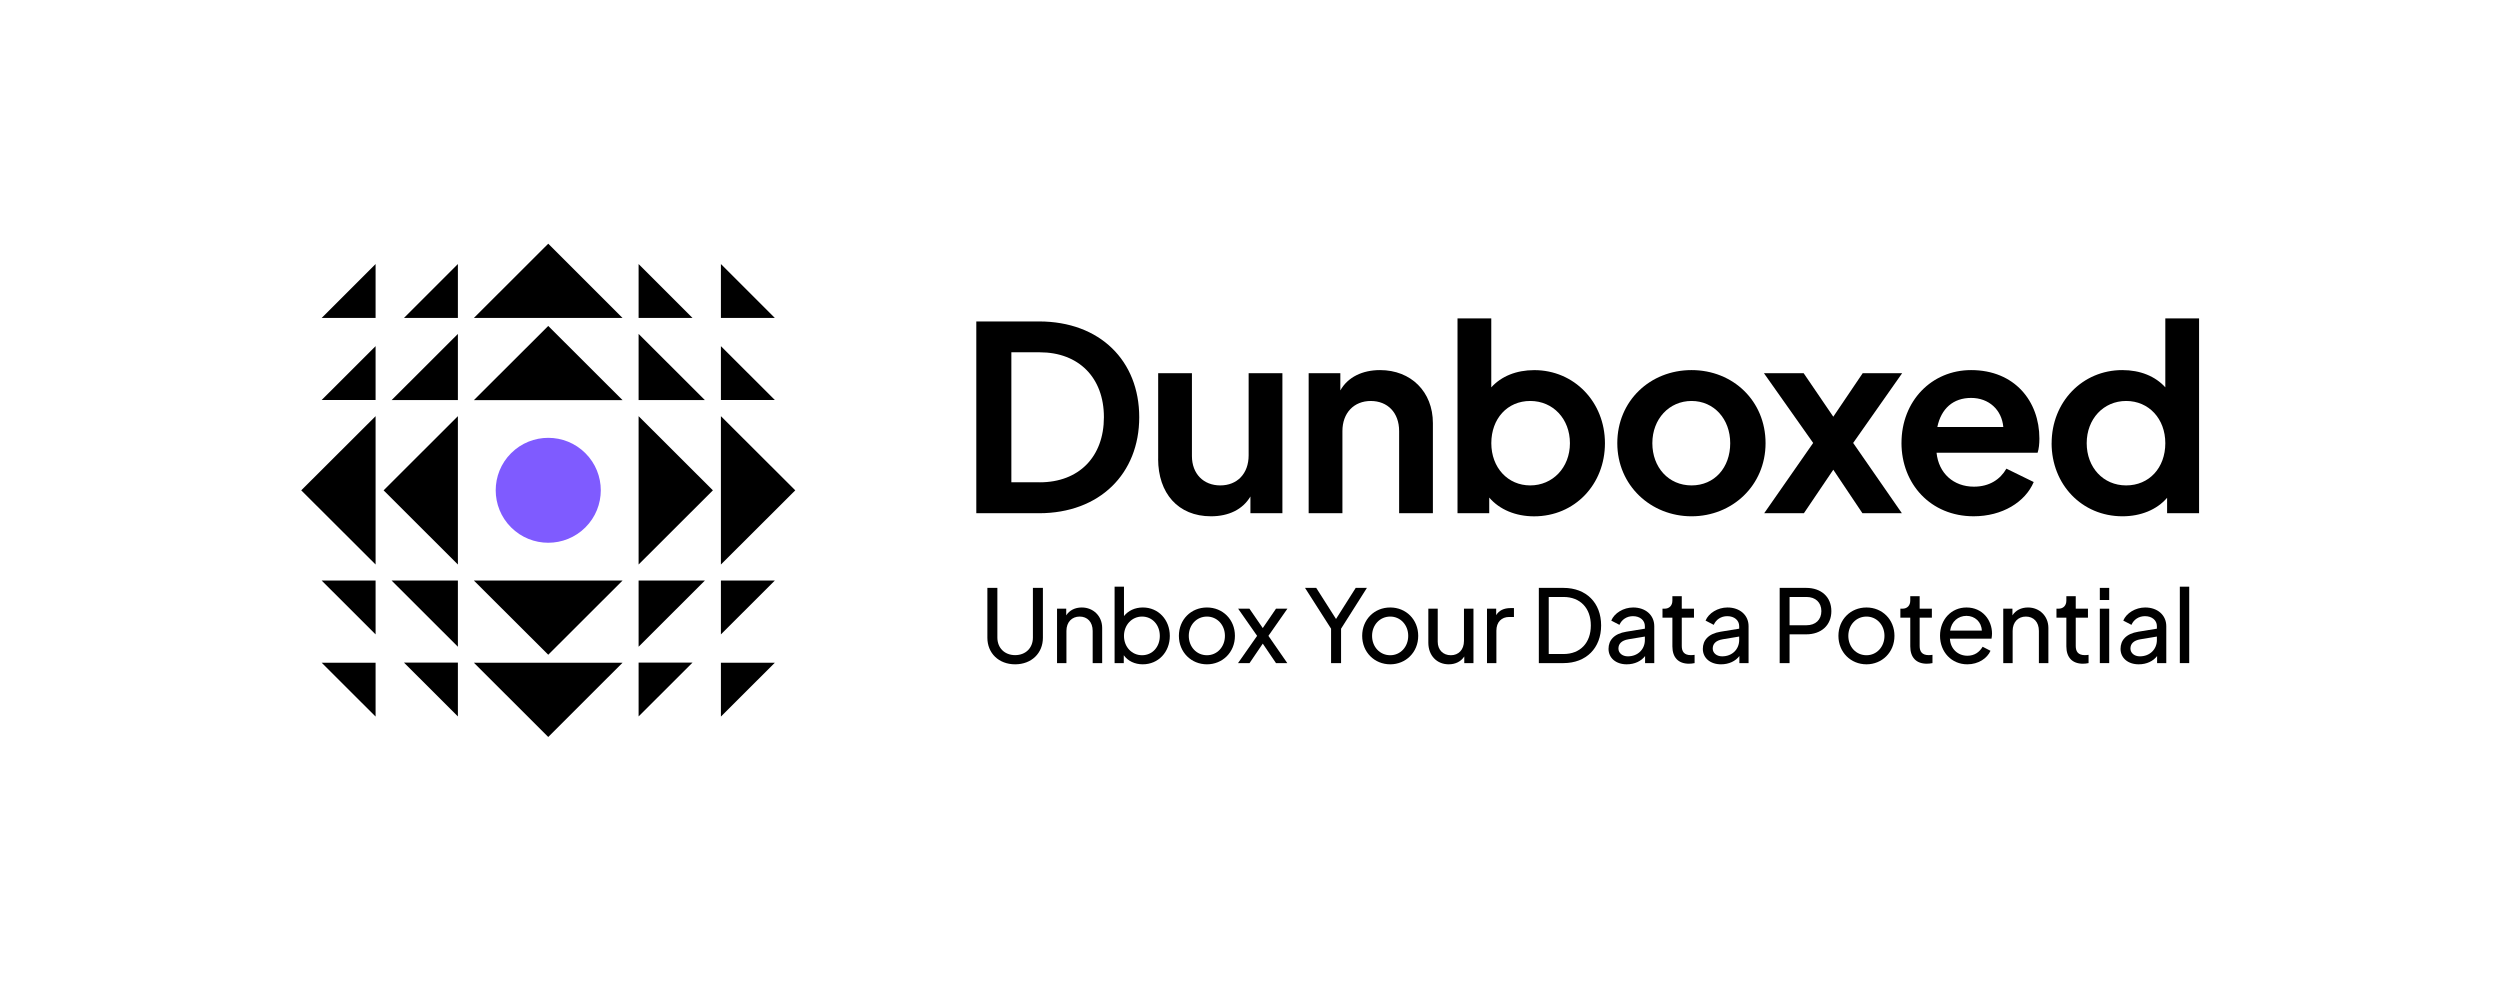 <svg width="1080" height="424" viewBox="0 0 1080 424" fill="none" xmlns="http://www.w3.org/2000/svg">
<path d="M252.894 227.834C261.756 218.987 261.756 204.628 252.894 195.78C244.033 186.933 229.653 186.933 220.792 195.78C211.931 204.628 211.931 218.987 220.792 227.834C229.653 236.682 244.033 236.682 252.894 227.834Z" fill="#7F5BFF"/>
<path d="M268.936 250.803L236.843 282.847L204.721 250.803H268.936Z" fill="black"/>
<path d="M268.936 286.304L236.843 318.377L204.721 286.304H268.936Z" fill="black"/>
<path d="M204.721 172.85L236.843 140.806L268.936 172.85H204.721Z" fill="black"/>
<path d="M204.721 137.35L236.843 105.276L268.936 137.35H204.721Z" fill="black"/>
<path d="M197.808 243.871L165.716 211.827L197.808 179.783V243.871Z" fill="black"/>
<path d="M162.255 243.871L130.133 211.827L162.255 179.783V243.871Z" fill="black"/>
<path d="M275.878 179.783L307.97 211.827L275.878 243.871V179.783Z" fill="black"/>
<path d="M311.432 179.783L343.554 211.827L311.432 243.871V179.783Z" fill="black"/>
<path d="M275.878 144.252L304.509 172.84H275.878V144.252Z" fill="black"/>
<path d="M197.808 144.252L169.178 172.84H197.808V144.252Z" fill="black"/>
<path d="M275.878 279.391L304.509 250.803H275.878V279.391Z" fill="black"/>
<path d="M311.432 149.536L334.722 172.791H311.432V149.536Z" fill="black"/>
<path d="M275.878 114.065L299.169 137.35H275.878V114.065Z" fill="black"/>
<path d="M311.432 114.065L334.722 137.35H311.432V114.065Z" fill="black"/>
<path d="M334.722 286.304L311.432 309.559V286.304H334.722Z" fill="black"/>
<path d="M162.255 114.065L138.964 137.35H162.255V114.065Z" fill="black"/>
<path d="M138.964 286.304L162.255 309.559V286.304H138.964Z" fill="black"/>
<path d="M162.255 149.536L138.964 172.791H162.255V149.536Z" fill="black"/>
<path d="M197.808 114.065L174.518 137.35H197.808V114.065Z" fill="black"/>
<path d="M311.432 274.058L334.722 250.803H311.432V274.058Z" fill="black"/>
<path d="M275.878 309.5L299.169 286.244H275.878V309.5Z" fill="black"/>
<path d="M162.255 274.058L138.964 250.803H162.255V274.058Z" fill="black"/>
<path d="M197.808 309.5L174.518 286.244H197.808V309.5Z" fill="black"/>
<path d="M197.808 279.391L169.178 250.803H197.808V279.391Z" fill="black"/>
<path d="M421.762 138.863H448.829C475.213 138.863 492.15 155.88 492.15 180.236C492.15 204.593 475.108 221.715 448.829 221.715H421.762V138.863ZM449.156 208.359C466.093 208.359 476.889 197.347 476.889 180.219C476.889 163.091 465.971 152.19 449.156 152.19H436.907V208.341H449.156V208.359Z" fill="black"/>
<path d="M500.33 198.238V161.208H514.914V197.019C514.914 204.697 519.924 209.699 527.163 209.699C534.403 209.699 539.412 204.697 539.412 196.693V161.219H553.997V221.708H540.183V214.479C536.843 220.145 530.719 223.037 523.141 223.037C508.883 223.037 500.312 213.027 500.312 198.238H500.33Z" fill="black"/>
<path d="M565.323 161.22H579.026V168.664C582.261 162.887 588.601 159.879 596.179 159.879C609.544 159.879 619.008 169.224 619.008 182.784V221.703H604.423V186.229C604.423 178.231 599.414 173.223 592.174 173.223C584.935 173.223 579.925 178.336 579.925 186.229V221.703H565.341V161.226H565.323V161.22Z" fill="black"/>
<path d="M643.348 214.917V221.697H629.645V137.534H644.23V167.341C648.574 162.555 655.025 159.896 662.819 159.896C680.078 159.896 693.337 173.689 693.337 191.476C693.337 209.262 680.311 223.055 662.714 223.055C654.809 223.055 647.791 220.163 643.336 214.934L643.354 214.917H643.348ZM678.209 191.458C678.209 181.006 670.97 173.217 661.056 173.217C651.142 173.217 644.247 180.895 644.247 191.458C644.247 202.021 651.376 209.699 661.056 209.699C670.736 209.699 678.209 202.021 678.209 191.458Z" fill="black"/>
<path d="M698.673 191.458C698.673 173.217 712.808 159.879 730.749 159.879C748.691 159.879 762.721 173.223 762.721 191.458C762.721 209.693 748.352 223.038 730.749 223.038C713.146 223.038 698.673 209.693 698.673 191.458ZM747.453 191.458C747.453 181.006 740.429 173.217 730.749 173.217C721.069 173.217 713.812 181 713.812 191.458C713.812 201.917 720.836 209.699 730.749 209.699C740.663 209.699 747.453 202.022 747.453 191.458Z" fill="black"/>
<path d="M783.289 191.353L762.026 161.226H779.179L791.983 180.02L804.681 161.226H821.724L800.565 191.353L821.613 221.714H804.57L791.983 202.919L779.284 221.714H762.131L783.289 191.353Z" fill="black"/>
<path d="M821.444 191.353C821.444 173.223 834.463 159.879 851.512 159.879C870.335 159.879 881.019 173.328 881.019 189.453C881.019 191.674 880.803 193.901 880.248 195.568H836.589C837.488 204.464 843.933 210.241 852.738 210.241C859.417 210.241 864.087 207.123 866.767 202.459L878.567 208.236C874.889 216.916 864.975 223.032 852.615 223.032C834.008 223.032 821.438 209.023 821.438 191.342L821.455 191.359L821.444 191.353ZM836.927 184.468H865.43C864.765 177.024 859.201 171.9 851.512 171.9C843.822 171.9 838.597 176.453 836.927 184.468Z" fill="black"/>
<path d="M886.309 191.458C886.309 173.666 899.562 159.879 916.826 159.879C924.62 159.879 931.084 162.549 935.416 167.323V137.534H950V221.714H936.186V215.039C931.732 220.257 924.708 223.037 916.914 223.037C899.311 223.037 886.291 209.244 886.291 191.458H886.309ZM935.416 191.458C935.416 180.895 928.287 173.217 918.496 173.217C908.705 173.217 901.454 181 901.454 191.458C901.454 201.917 908.582 209.699 918.496 209.699C928.41 209.699 935.416 202.132 935.416 191.458Z" fill="black"/>
<path d="M941.686 286.461V253.446H945.742V286.461H941.686Z" fill="black"/>
<path d="M923.927 286.986C919.304 286.986 916.077 284.282 916.077 280.313C916.077 276.606 918.432 273.772 923.753 272.899L931.778 271.591V270.501C931.778 267.971 929.684 266.183 926.631 266.183C923.884 266.183 921.747 267.709 920.787 269.934L917.254 268.102C918.563 264.874 922.532 262.432 926.718 262.432C932.083 262.432 935.834 265.747 935.834 270.501V286.463H931.865V283.41C930.207 285.591 927.373 286.986 923.927 286.986ZM920.351 280.183C920.351 282.102 922.052 283.541 924.407 283.541C928.812 283.541 931.778 280.444 931.778 276.476V274.993L924.669 276.17C921.616 276.694 920.351 278.176 920.351 280.183Z" fill="black"/>
<path d="M907.123 259.203V253.969H911.179V259.203H907.123ZM907.123 286.461V262.954H911.179V286.461H907.123Z" fill="black"/>
<path d="M899.818 286.723C895.239 286.723 892.666 284.019 892.666 279.221V266.835H888.392V262.953H889.264C891.357 262.953 892.666 261.601 892.666 259.464V257.545H896.722V262.953H901.999V266.835H896.722V279.09C896.722 281.489 897.769 283.015 900.647 283.015C901.083 283.015 901.737 282.972 902.261 282.885V286.461C901.519 286.635 900.473 286.723 899.818 286.723Z" fill="black"/>
<path d="M865.404 286.463V262.955H869.373V265.834C870.769 263.653 873.167 262.432 876.089 262.432C881.105 262.432 884.899 266.183 884.899 271.242V286.463H880.8V272.55C880.8 268.669 878.488 266.357 875.174 266.357C871.859 266.357 869.46 268.712 869.46 272.55V286.463H865.404Z" fill="black"/>
<path d="M849.867 286.986C843.107 286.986 838.091 281.709 838.091 274.644C838.091 267.578 843.02 262.432 849.518 262.432C856.452 262.432 860.552 267.884 860.552 273.728C860.552 274.382 860.465 275.211 860.334 275.909H842.365C842.583 280.444 845.942 283.279 849.91 283.279C853.051 283.279 855.144 281.665 856.496 279.398L859.898 281.142C858.459 284.413 854.664 286.986 849.867 286.986ZM849.518 266.052C845.985 266.052 843.02 268.451 842.453 272.42H856.147C856.016 268.669 853.138 266.052 849.518 266.052Z" fill="black"/>
<path d="M832.385 286.723C827.806 286.723 825.233 284.019 825.233 279.221V266.835H820.958V262.953H821.831C823.924 262.953 825.233 261.601 825.233 259.464V257.545H829.289V262.953H834.566V266.835H829.289V279.09C829.289 281.489 830.335 283.015 833.214 283.015C833.65 283.015 834.304 282.972 834.827 282.885V286.461C834.086 286.635 833.039 286.723 832.385 286.723Z" fill="black"/>
<path d="M806.325 286.986C799.565 286.986 794.2 281.796 794.2 274.687C794.2 267.666 799.434 262.432 806.325 262.432C813.128 262.432 818.406 267.622 818.406 274.687C818.406 281.884 812.954 286.986 806.325 286.986ZM806.325 283.061C810.686 283.061 814.088 279.485 814.088 274.687C814.088 269.934 810.686 266.357 806.325 266.357C801.876 266.357 798.474 269.934 798.474 274.687C798.474 279.485 801.876 283.061 806.325 283.061Z" fill="black"/>
<path d="M768.818 286.461V253.969H780.288C786.743 253.969 791.147 257.851 791.147 264C791.147 270.15 786.743 274.031 780.288 274.031H773.092V286.461H768.818ZM773.092 270.106H780.419C784.3 270.106 786.83 267.751 786.83 264C786.83 260.25 784.3 257.894 780.419 257.894H773.092V270.106Z" fill="black"/>
<path d="M743.476 286.986C738.853 286.986 735.626 284.282 735.626 280.313C735.626 276.606 737.981 273.772 743.302 272.899L751.327 271.591V270.501C751.327 267.971 749.233 266.183 746.18 266.183C743.433 266.183 741.296 267.709 740.336 269.934L736.804 268.102C738.112 264.874 742.081 262.432 746.268 262.432C751.632 262.432 755.383 265.747 755.383 270.501V286.463H751.414V283.41C749.757 285.591 746.922 286.986 743.476 286.986ZM739.9 280.183C739.9 282.102 741.601 283.541 743.956 283.541C748.361 283.541 751.327 280.444 751.327 276.476V274.993L744.218 276.17C741.165 276.694 739.9 278.176 739.9 280.183Z" fill="black"/>
<path d="M729.622 286.723C725.042 286.723 722.469 284.019 722.469 279.221V266.835H718.195V262.953H719.067C721.161 262.953 722.469 261.601 722.469 259.464V257.545H726.525V262.953H731.802V266.835H726.525V279.09C726.525 281.489 727.572 283.015 730.45 283.015C730.886 283.015 731.541 282.972 732.064 282.885V286.461C731.323 286.635 730.276 286.723 729.622 286.723Z" fill="black"/>
<path d="M702.737 286.986C698.114 286.986 694.887 284.282 694.887 280.313C694.887 276.606 697.242 273.772 702.563 272.899L710.588 271.591V270.501C710.588 267.971 708.494 266.183 705.441 266.183C702.694 266.183 700.557 267.709 699.597 269.934L696.065 268.102C697.373 264.874 701.342 262.432 705.529 262.432C710.893 262.432 714.644 265.747 714.644 270.501V286.463H710.675V283.41C709.018 285.591 706.183 286.986 702.737 286.986ZM699.161 280.183C699.161 282.102 700.862 283.541 703.217 283.541C707.622 283.541 710.588 280.444 710.588 276.476V274.993L703.479 276.17C700.426 276.694 699.161 278.176 699.161 280.183Z" fill="black"/>
<path d="M664.777 286.461V253.969H675.418C685.275 253.969 691.686 260.424 691.686 270.193C691.686 279.919 685.275 286.461 675.418 286.461H664.777ZM669.051 282.536H675.462C682.658 282.536 687.237 277.738 687.237 270.193C687.237 262.648 682.614 257.894 675.462 257.894H669.051V282.536Z" fill="black"/>
<path d="M642.383 286.461V262.954H646.352V265.745C647.573 263.695 649.71 262.692 652.589 262.692H654.028V266.53H651.978C648.663 266.53 646.439 268.71 646.439 272.461V286.461H642.383Z" fill="black"/>
<path d="M625.85 286.985C620.704 286.985 617.04 283.191 617.04 277.652V262.955H621.097V277.216C621.097 280.749 623.408 283.06 626.766 283.06C630.081 283.06 632.436 280.705 632.436 276.867V262.955H636.536V286.462H632.567V283.584C631.171 285.764 628.772 286.985 625.85 286.985Z" fill="black"/>
<path d="M600.585 286.986C593.825 286.986 588.461 281.796 588.461 274.687C588.461 267.666 593.695 262.432 600.585 262.432C607.389 262.432 612.666 267.622 612.666 274.687C612.666 281.884 607.215 286.986 600.585 286.986ZM600.585 283.061C604.947 283.061 608.349 279.485 608.349 274.687C608.349 269.934 604.947 266.357 600.585 266.357C596.137 266.357 592.735 269.934 592.735 274.687C592.735 279.485 596.137 283.061 600.585 283.061Z" fill="black"/>
<path d="M575.023 286.461V271.589L563.771 253.969H568.612L577.16 267.402L585.665 253.969H590.506L579.341 271.589V286.461H575.023Z" fill="black"/>
<path d="M534.83 286.462L543.073 274.687L534.874 262.955H539.758L545.515 271.328L551.228 262.955H556.157L547.957 274.687L556.113 286.462H551.228L545.515 278.045L539.802 286.462H534.83Z" fill="black"/>
<path d="M521.407 286.986C514.647 286.986 509.283 281.796 509.283 274.687C509.283 267.666 514.516 262.432 521.407 262.432C528.211 262.432 533.488 267.622 533.488 274.687C533.488 281.884 528.036 286.986 521.407 286.986ZM521.407 283.061C525.769 283.061 529.17 279.485 529.17 274.687C529.17 269.934 525.769 266.357 521.407 266.357C516.959 266.357 513.557 269.934 513.557 274.687C513.557 279.485 516.959 283.061 521.407 283.061Z" fill="black"/>
<path d="M493.672 286.984C490.27 286.984 487.261 285.589 485.472 283.059V286.461H481.504V253.446H485.56V266.137C487.391 263.826 490.27 262.43 493.715 262.43C500.388 262.43 505.36 267.707 505.36 274.729C505.36 281.707 500.388 286.984 493.672 286.984ZM493.366 283.059C497.815 283.059 501.042 279.483 501.042 274.729C501.042 269.932 497.771 266.355 493.366 266.355C488.962 266.355 485.56 269.975 485.56 274.729C485.56 279.483 488.962 283.059 493.366 283.059Z" fill="black"/>
<path d="M456.641 286.463V262.955H460.61V265.834C462.005 263.653 464.404 262.432 467.326 262.432C472.342 262.432 476.136 266.183 476.136 271.242V286.463H472.036V272.55C472.036 268.669 469.725 266.357 466.41 266.357C463.096 266.357 460.697 268.712 460.697 272.55V286.463H456.641Z" fill="black"/>
<path d="M438.539 286.984C431.43 286.984 426.546 282.143 426.546 275.514V253.969H430.863V275.427C430.863 279.919 434.003 283.016 438.539 283.016C443.075 283.016 446.215 279.919 446.215 275.427V253.969H450.533V275.514C450.533 282.143 445.648 286.984 438.539 286.984Z" fill="black"/>
</svg>
